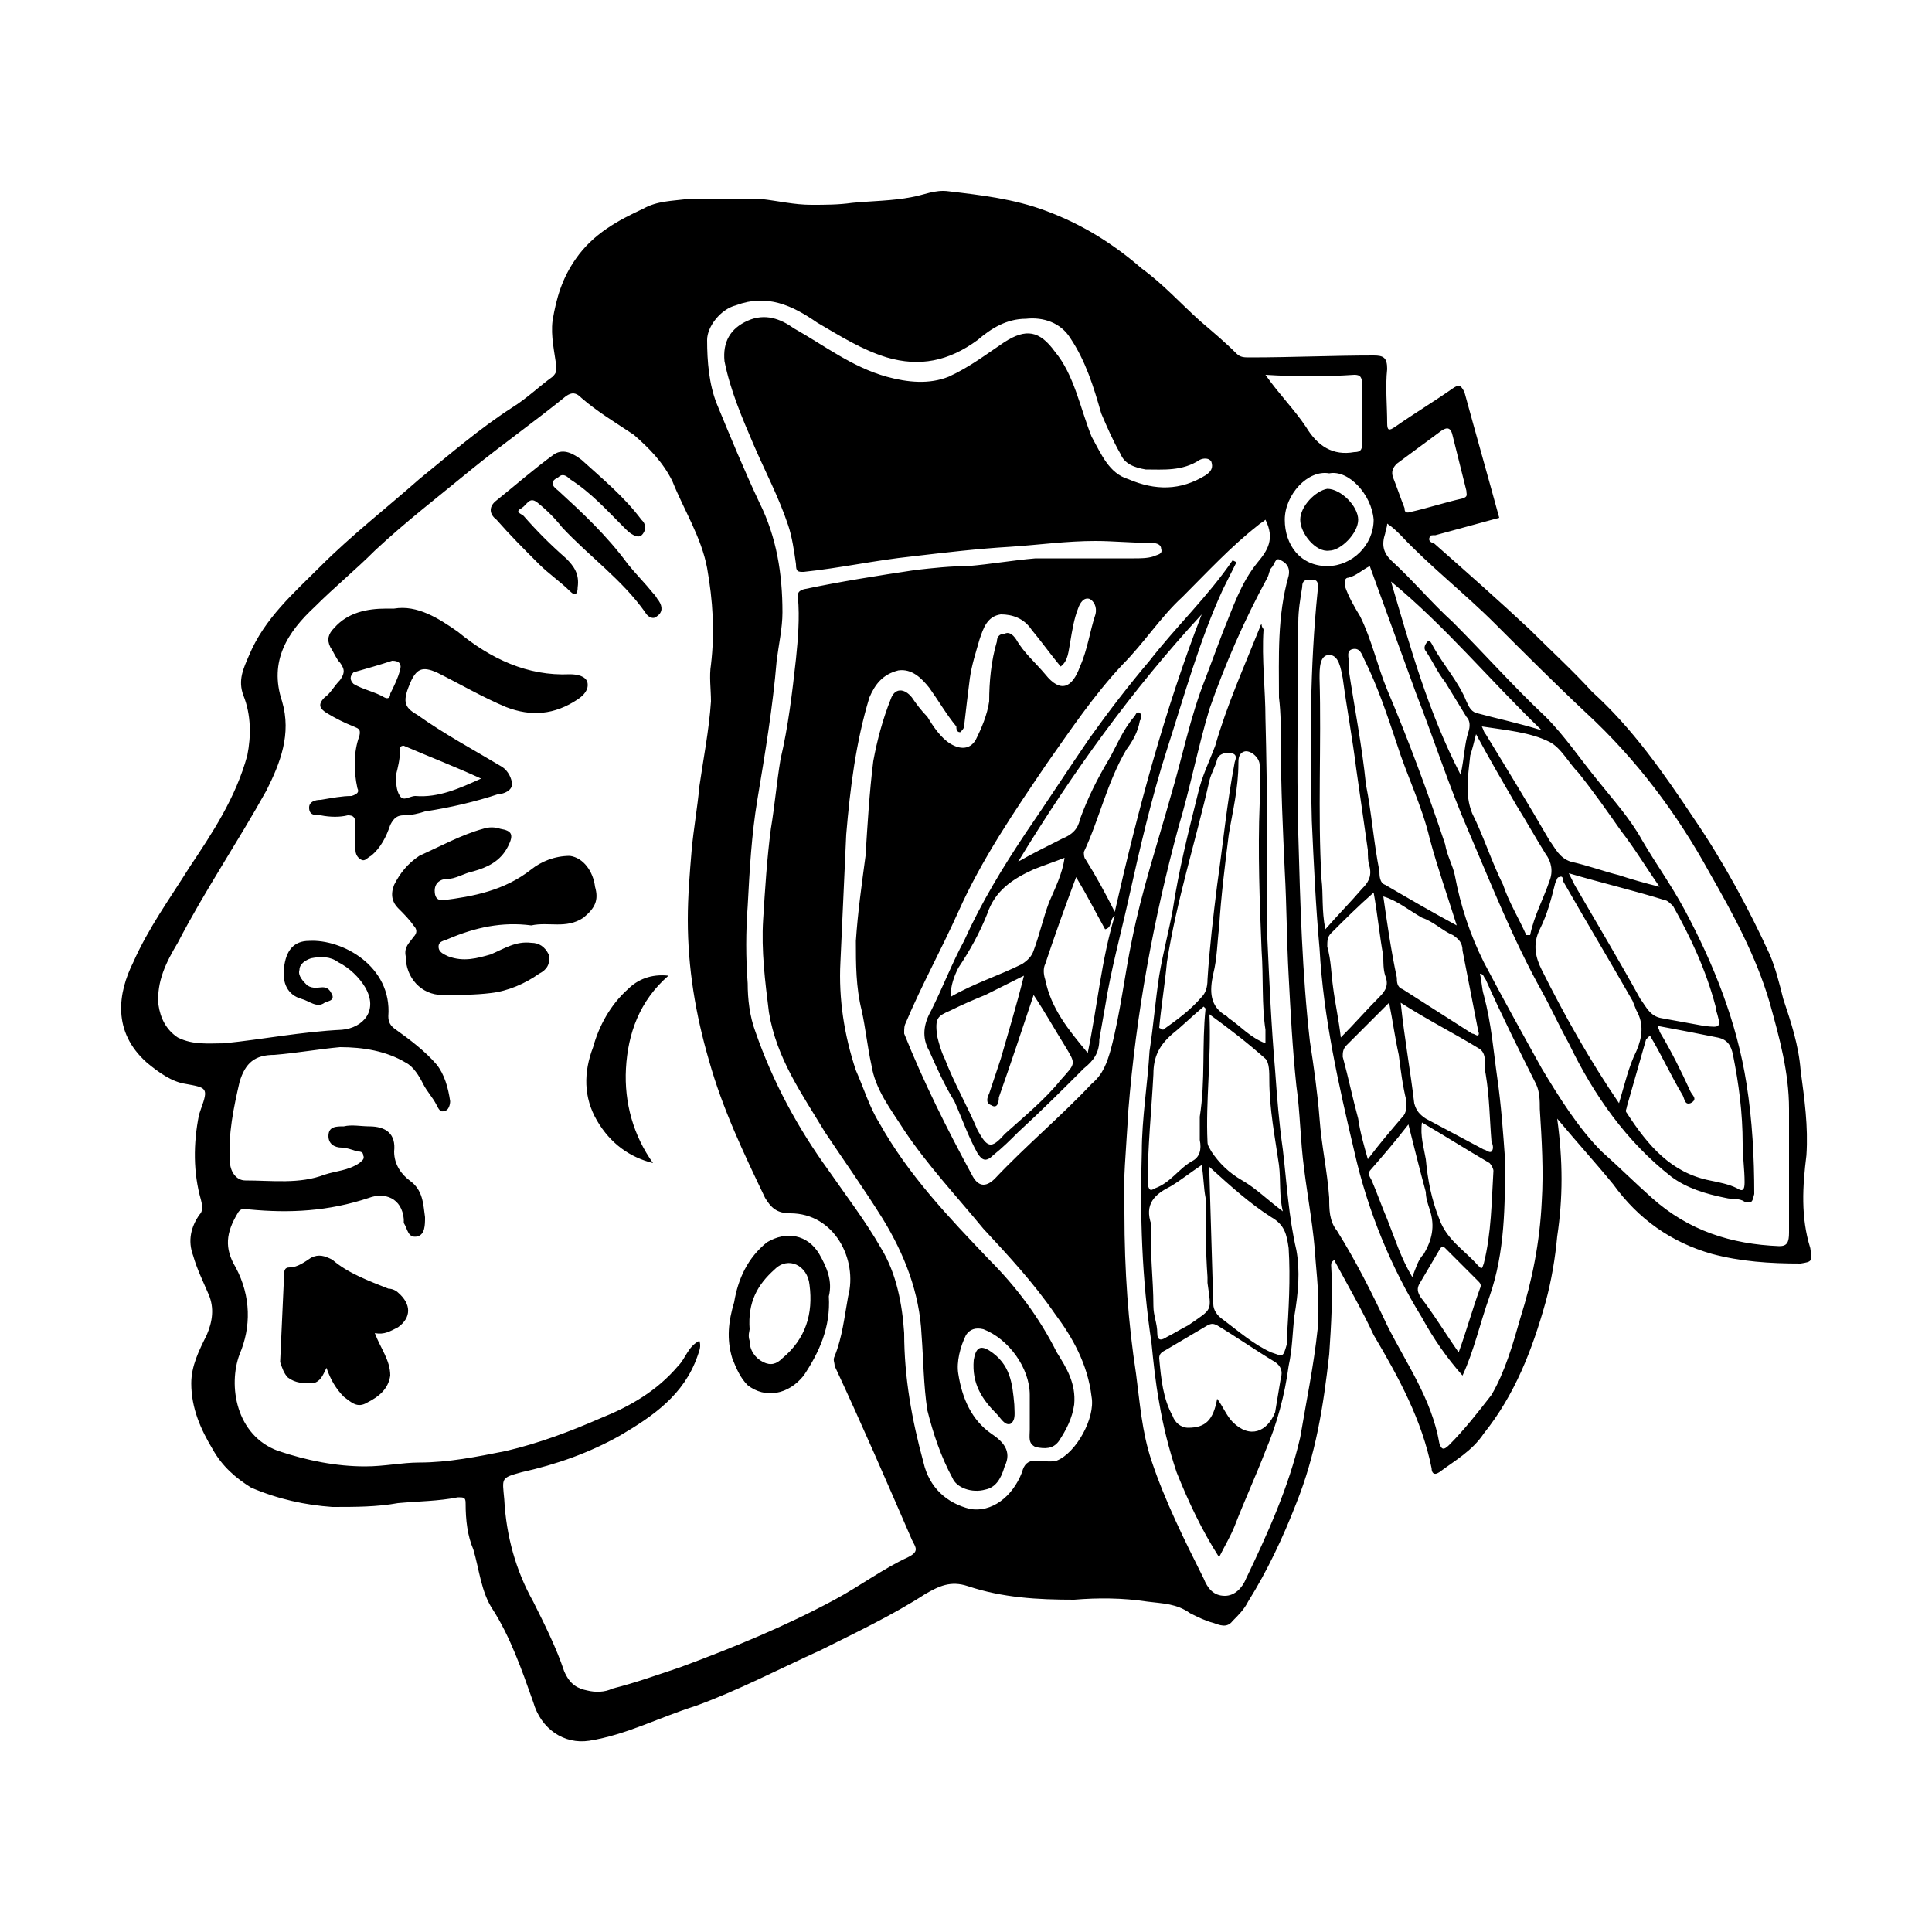 <svg width="64" height="64" viewBox="0 0 1000 1000" xmlns="http://www.w3.org/2000/svg"><path d="M525 727c-1-11-2-21-13-28-5-3-7-1-8 5-1 12 4 20 12 28 2 2 4 6 7 5 3-2 2-6 2-10zm412-81c-5-16-4-32-2-48 1-15-1-29-3-44-1-13-5-25-9-37-2-8-4-16-7-23-11-24-24-48-39-70-16-24-32-47-53-66-10-11-21-21-32-32-16-15-33-30-50-45-1 0-3-1-2-3 0-1 1-1 3-1l33-9c-6-22-12-43-18-65-2-4-3-4-6-2-10 7-20 13-30 20-3 2-4 2-4-2 0-9-1-19 0-28 0-6-2-7-7-7-21 0-43 1-64 1-3 0-5 0-7-2-6-6-12-11-19-17-10-9-19-19-30-27-15-13-31-23-50-30-16-6-33-8-50-10-7-1-13 2-19 3-10 2-21 2-31 3-7 1-14 1-21 1-9 0-17-2-26-3h-38c-8 1-16 1-23 5-13 6-26 13-35 26-7 10-10 20-12 32-1 8 1 16 2 24 0 2 0 3-2 5-7 5-13 11-21 16-17 11-32 24-48 37-17 15-35 29-51 45-14 14-29 27-37 46-3 7-6 13-3 21 4 10 4 21 2 31-6 22-18 40-30 58-10 16-21 31-29 49-8 16-11 36 7 52 6 5 13 10 20 11 11 2 12 2 8 13l-1 3c-3 15-3 30 1 44 1 4 1 6-1 8-4 6-6 13-3 21 2 7 5 13 8 20s2 14-1 21c-4 8-8 16-8 25 0 13 5 24 11 34 5 9 12 15 20 20 14 6 28 9 42 10 12 0 23 0 34-2 11-1 21-1 31-3 3 0 4 0 4 3 0 9 1 17 4 24 3 10 4 22 10 31 9 14 15 31 21 48 4 14 16 22 29 20 19-3 36-12 55-18 22-8 43-19 65-29 18-9 37-18 54-29 7-4 13-7 22-4 18 6 36 7 55 7 12-1 25-1 38 1 8 1 15 1 22 6 4 2 8 4 12 5 3 1 7 3 10-1 3-3 6-6 8-10 10-16 18-33 25-51 10-25 14-50 17-77 1-15 2-31 1-46 0-1 0-2 2-3v1c7 13 14 25 20 38 13 22 25 44 30 69 0 2 1 4 4 2 8-6 17-11 23-20 16-20 25-43 32-68 3-11 5-23 6-34 3-20 3-39 0-61 10 12 20 23 29 34 13 18 30 30 51 36 15 4 30 5 46 5 6-1 6-1 5-8zM723 240c8-6 15-11 23-17 3-2 5-2 6 3l7 28c0 2 1 3-2 4-9 2-18 5-27 7-3 1-3-1-3-2-2-5-4-11-6-16-1-3 0-5 2-7zm-36 53c-14 0-22-11-22-24s12-26 23-24c10-2 22 11 23 24 0 13-11 24-24 24zm68 407c-7-10-13-20-20-29-1-2-2-4 0-7l10-17c1-2 2-2 3-1l17 17c1 1 2 2 1 4-4 11-7 22-11 33zm-37-69c-3-7-5-13-8-20-1-2-2-3-1-5 7-8 13-15 20-24 3 12 6 24 9 35 0 3 1 6 2 9 3 9 1 16-3 23-3 3-4 7-6 12-6-10-9-20-13-30zm-21-90l22-22c2 10 3 18 5 27 1 8 2 16 4 24 0 3 0 6-2 8-6 7-12 14-18 22-2-7-4-14-5-21-3-11-5-21-8-32 0-2 0-4 2-6zm-3-4c-1-9-3-18-4-26-1-7-1-14-3-21 0-3 0-5 2-7 7-7 14-14 22-21 2 11 3 22 5 33 0 3 0 7 1 10 2 5 0 8-3 11-7 7-13 14-20 21zm71 118c-7-8-16-13-20-24-4-10-6-20-7-31-1-6-3-12-2-19 12 7 23 14 35 21 1 1 2 3 2 4-1 16-1 32-5 48-1 3-1 3-3 1zm7-59c-1 1-3-1-4-1l-30-16c-3-2-5-4-6-8-2-17-5-33-7-52 14 9 28 16 41 24 4 3 2 9 3 13 2 12 2 23 3 35 1 2 1 4 0 5zm-7-60c-1 0-2-1-3-1l-36-23c-3-1-3-4-3-6-3-14-5-28-7-42 7 2 13 7 20 11 6 2 11 7 16 9 3 2 5 4 5 8l8 41c0 1 1 2 0 3zm-11-57c-13-7-25-14-37-21-3-1-3-5-3-7-3-15-4-30-7-45-2-20-6-40-9-60v-1c1-3-2-8 2-9s5 3 6 5c7 14 12 29 17 44 5 16 13 32 17 49 4 15 9 29 14 45zm-52-81l6 42c0 3 0 6 1 9 1 5-1 8-4 11-6 7-12 13-19 21-2-10-1-18-2-26-2-35 0-69-1-104 0-5 0-12 5-12s6 7 7 12c2 15 5 31 7 47zm-1-204c3 0 4 1 4 5v31c0 3-1 4-4 4-11 2-19-3-25-13-6-9-14-17-21-27 16 1 31 1 46 0zM470 806c-13 6-25 15-38 22-26 14-53 25-80 35-12 4-23 8-35 11-4 2-9 2-13 1-5-1-9-3-12-10-4-12-10-24-16-36-9-16-14-34-15-53-1-11-2-11 9-14 18-4 35-10 51-19 17-10 33-21 40-41 1-3 2-5 1-8-6 3-7 9-11 13-11 13-25 21-40 27-16 7-32 13-49 17-15 3-30 6-45 6-9 0-18 2-28 2-15 0-30-3-45-8-22-8-26-34-20-50 6-14 6-30-2-45-6-10-5-18 1-28 1-2 3-3 6-2 21 2 41 1 62-6 8-3 17 0 18 11v2c2 3 2 8 7 7 4-1 4-6 4-10-1-7-1-14-8-19-4-3-8-8-8-15 1-9-4-13-13-13-4 0-9-1-13 0-4 0-8 0-8 5 0 4 3 6 7 6 2 0 5 1 8 2 1 0 3 0 3 2 1 2-1 3-2 4-6 4-12 4-18 6-13 5-27 3-41 3-5 0-8-5-8-10-1-14 2-28 5-41 3-10 8-14 18-14 12-1 23-3 34-4 12 0 24 2 34 8 4 2 7 7 9 11s5 7 7 11c1 2 2 4 4 3 2 0 3-3 3-5-1-7-3-14-7-19-6-7-14-13-21-18-3-2-4-4-4-7 2-26-24-40-41-39-8 0-12 5-13 14-1 8 2 14 9 16 4 1 8 5 12 2 2-1 5-1 4-4-1-2-2-4-5-4-2 0-5 1-8-1-2-2-5-5-4-8 0-3 3-5 6-6 5-1 10-1 14 2 6 3 11 8 14 13 7 12-1 21-12 22-21 1-41 5-61 7-8 0-16 1-24-3-6-4-9-10-10-17-1-12 4-22 10-32 14-27 31-52 46-79 7-14 13-29 8-46-7-21 3-36 17-49 10-10 21-19 31-29 16-15 33-28 50-42 16-13 33-25 49-38 3-2 5-2 8 1 8 7 18 13 27 19 8 7 15 14 20 24 6 15 15 29 18 45 3 17 4 33 2 50-1 6 0 13 0 19-1 15-4 30-6 44-1 11-3 22-4 33-1 12-2 24-2 36 0 25 4 49 11 73 7 25 18 48 29 71 3 5 6 8 13 8 23 0 35 24 30 43-2 11-3 21-7 31-1 2 0 3 0 5 14 30 27 60 40 90 2 4 4 6-2 9zm77-50c-4 1-7 0-11 0s-6 2-7 6c-5 13-16 21-27 19-12-3-21-11-24-24-6-22-10-44-10-67-1-15-4-31-12-44-8-14-18-27-27-40-16-22-29-46-38-72-3-8-4-17-4-25-1-13-1-27 0-40 1-19 2-37 5-55 4-24 8-48 10-72 1-8 3-17 3-25 0-20-3-39-12-57-8-17-15-34-22-51-4-10-5-22-5-33 0-7 7-16 15-18 16-6 29 0 42 9 12 7 23 14 36 18 17 5 32 2 47-9 7-6 15-11 25-11 9-1 18 2 23 10 8 12 12 25 16 39 3 7 6 14 10 21 2 5 7 7 13 8 9 0 19 1 28-5 2-1 5-1 6 1 1 3 0 5-3 7-13 8-26 8-40 2-10-3-14-13-19-22-6-15-9-32-19-44-8-11-15-12-26-5-9 6-18 13-29 18-10 4-21 3-32 0-18-5-32-16-48-25-7-5-15-8-24-4s-13 11-12 21c3 15 9 29 15 43s13 27 18 42c2 6 3 13 4 20 0 4 1 4 4 4 19-2 37-6 56-8 17-2 34-4 51-5 15-1 29-3 44-3 9 0 19 1 29 1 3 0 5 1 5 3 1 3-2 3-4 4-3 1-7 1-10 1h-51c-12 1-23 3-35 4-9 0-18 1-27 2-20 3-39 6-58 10-3 1-3 2-3 4 1 11 0 22-1 32-2 18-4 35-8 52-2 12-3 24-5 36-2 15-3 31-4 47s1 32 3 48c4 24 17 42 29 62 10 15 20 29 30 45 11 18 19 38 20 60 1 13 1 26 3 39 3 12 7 24 13 35 2 5 10 8 17 6 5-1 8-5 10-12 4-8-1-13-7-17-10-7-15-18-17-31-1-6 1-14 4-20 2-3 5-4 9-3 13 5 24 20 24 34v18c0 4-1 7 3 9 5 1 9 1 12-3 4-6 7-12 8-19 1-11-4-19-9-27-9-18-21-34-35-48-21-22-42-44-57-71-5-8-8-18-12-27-6-18-9-37-8-56l3-66c2-24 5-48 12-71 3-7 7-12 15-14 7-1 12 4 16 9 5 7 9 14 14 20 0 1 0 3 2 3 1-1 2-2 2-3 1-9 2-17 3-25 1-7 3-13 5-20 2-6 4-12 11-13 6 0 12 2 16 8 5 6 10 13 15 19 4-3 4-8 5-13 1-6 2-12 4-17 1-3 3-6 6-5 2 1 4 4 3 8-3 9-4 18-8 27-4 11-10 14-18 4-5-6-11-11-15-18-2-3-4-4-6-3-3 0-4 2-4 4-3 10-4 21-4 31-1 7-4 14-7 20-3 5-8 5-13 2s-9-9-12-14c-3-3-6-7-8-10-4-5-9-5-11 1-4 10-7 21-9 32-2 16-3 33-4 49-2 15-4 29-5 44 0 12 0 24 3 36 2 9 3 19 5 28 2 13 10 23 17 34 12 18 27 34 41 51 13 14 26 28 37 44 9 12 17 26 19 43 2 11-8 29-18 33zm18-195c-16 17-34 32-50 49-5 5-9 4-12-2-13-24-25-48-35-73 0-3 0-4 1-6 8-19 18-37 27-57 12-27 29-52 46-77 12-17 24-35 39-51 11-11 20-25 31-35 13-13 25-26 39-37 1-1 3-2 4-3 5 10 1 16-4 22-9 11-13 24-18 36l-9 24c-8 20-12 41-18 61-7 25-15 49-20 74-4 19-6 38-11 57-2 7-4 13-10 18zm117 127c-2 19-6 38-9 56-6 26-17 50-28 73-2 5-6 9-11 9-6 0-9-4-11-9-10-20-20-40-27-61-5-15-6-30-8-45-4-26-6-53-6-83-1-15 1-34 2-53 4-50 13-99 26-147 6-20 10-41 16-61 8-23 18-46 30-68 1-2 1-4 2-5 2-2 2-6 5-4 2 1 5 3 4 8-6 21-5 42-5 63 1 8 1 17 1 25 0 22 1 43 2 65 1 18 1 36 2 54 1 19 2 38 4 57 2 14 2 28 4 43 2 16 5 31 6 48 1 11 2 23 1 35zm116-66c-1 21-5 41-11 60-4 14-8 28-15 40-7 9-14 18-22 26-3 3-4 2-5-1-4-23-17-41-27-61-8-17-16-33-26-49-4-5-4-11-4-17-1-14-4-27-5-41-1-13-3-27-5-40-4-35-5-71-6-107s0-73 0-110c0-6 1-12 2-18 0-4 2-4 5-4 4 0 3 3 3 6-4 39-4 79-3 119 1 22 2 44 4 66 2 36 10 71 18 105 7 31 19 60 35 86 6 11 13 21 21 30 6-13 9-27 14-41 8-23 8-47 8-71-1-14-2-28-4-42s-3-28-7-43c-1-3-1-7-2-11 2 0 2 2 3 3 8 18 17 36 26 54 2 4 2 9 2 13 1 16 2 32 1 48zm123 23c-25-1-47-8-66-25-9-8-17-16-26-24-12-12-22-28-31-43-10-18-20-36-30-55-7-14-12-29-15-45-1-5-4-10-5-16-9-27-19-54-30-80-5-12-8-26-14-38-3-5-6-10-8-16 0-2 0-4 2-4 4-1 7-4 11-6l24 66c9 23 17 48 27 71 12 28 23 56 38 83 5 9 9 18 14 27 13 27 30 51 53 69 8 6 18 9 28 11 4 1 7 0 10 2 4 1 4 0 5-4 0-19-1-38-4-57-5-32-17-62-32-90-7-13-15-24-22-36-6-11-15-21-23-31-9-11-17-23-27-33-17-16-32-33-48-49-11-10-21-22-32-32-4-4-5-8-3-14 0-1 1-3 1-5 3 2 5 4 7 6 15 16 33 30 49 46 15 15 31 31 47 46 26 24 47 52 64 83 12 21 24 43 31 67 5 18 10 36 10 55v64c0 5-1 7-5 7zM797 481c4-8 6-16 8-24 1-2 1-3 2-3 2-1 2 1 2 2 12 21 24 41 36 62l2 5c4 7 3 14 0 21-4 8-6 17-9 27-15-22-28-45-40-69-3-6-5-13-1-21zm-5 3h-2c-4-9-9-17-12-26-6-12-10-25-16-37-4-10-2-20-1-30 1-3 2-7 3-11 7 13 14 25 21 37 5 8 10 17 15 25 3 4 4 9 2 14-3 9-8 18-10 28zm50 89l10-35 2-2c6 10 11 21 17 31 1 2 1 5 4 4 4-2 1-4 0-6-5-11-10-21-16-31 0-1-1-2-1-3 11 2 21 4 31 6 5 1 7 4 8 9 3 15 5 30 5 46 0 7 1 13 1 20 0 4-1 5-4 3-4-2-9-3-14-4-20-4-32-18-43-35-1-1 0-2 0-3zm40-42l-22-4c-6-1-8-6-11-10-11-20-23-40-34-59l-3-6c17 5 34 9 50 14 1 0 3 2 4 3 9 16 17 33 22 52v1c3 10 3 10-6 9zm-44-78c-8-2-16-5-25-7-6-2-8-7-11-11-11-19-22-37-33-55-1-1-1-2-2-4 13 2 25 3 35 8 6 3 10 11 15 16 8 10 15 20 22 30 7 9 13 19 20 29-8-2-15-4-21-6zm-40-75c-13-4-23-6-34-9-3-1-4-4-5-6-4-10-12-19-17-28-1-2-2-4-3-3-2 2-2 4-1 5 4 6 6 11 10 16l11 18c2 2 2 5 1 8-2 6-2 13-4 22-17-33-26-66-36-100 28 23 51 51 78 77zM687 253c-6 1-14 9-14 16s8 17 15 16c6 0 15-9 15-16s-9-16-16-16zM325 512c-9 8-15 19-18 30-5 13-5 26 2 38s17 19 29 22c-10-14-15-31-14-49s7-35 22-48c-9-1-16 2-21 7zm308-207l7-14-2-1c-13 19-29 34-43 52-11 13-21 26-31 40-11 16-22 33-33 49-12 18-23 36-32 56-6 11-11 24-17 36-4 7-5 14-1 21 4 9 8 18 13 26 4 9 7 18 12 27 2 3 4 5 8 1 5-4 9-8 13-12 12-11 23-22 34-33 5-4 8-8 8-15 1-6 2-11 3-17 3-19 8-37 12-55 6-27 12-53 20-78 9-28 17-57 29-83zM496 501c6-9 11-18 15-28 4-12 13-18 24-23 5-2 11-4 16-6-1 8-5 16-8 23-3 8-5 17-8 25-1 3-3 5-6 7-12 6-25 10-37 17 0-6 2-11 4-15zm53 58c-8 10-19 19-29 28-7 8-9 7-14-2-5-12-12-24-17-37-2-4-3-8-4-12-1-9 0-10 7-13 6-3 13-6 18-8l20-10c-4 16-8 29-12 43l-6 18c-1 2-2 5 1 6 3 2 4-1 4-4 6-17 12-35 18-53 6 9 11 18 16 26 6 10 6 9-2 18zm14-14c-10-12-19-23-22-38-1-3-1-6 0-8 5-15 10-29 16-45 6 10 10 18 15 27 4-1 2-5 5-7-7 23-9 47-14 71zm14-73c-5-10-10-19-15-27-1-1-1-3-1-4 8-17 12-36 22-53 3-4 6-9 7-15 1-1 1-3 0-4-2-1-2 1-3 2-6 7-9 15-13 22-6 10-11 20-15 31-1 5-4 8-9 10-8 4-16 8-23 12 28-46 59-89 95-128-19 49-33 101-45 154zm-368-50c4 0 8-1 11-2 13-2 26-5 38-9 3 0 7-2 7-5s-2-7-5-9c-15-9-30-17-44-27-7-4-8-7-3-18 3-6 6-7 13-4 12 6 24 13 36 18 13 5 25 4 37-4 3-2 6-5 5-9-1-3-5-4-9-4-22 1-41-8-58-22-10-7-21-14-33-12h-4c-10 0-20 2-27 10-3 3-4 6-2 10 2 3 3 6 5 8 3 4 2 6 0 9-3 3-5 7-8 9-4 4-2 6 1 8 5 3 9 5 14 7 2 1 4 1 3 5-3 8-3 18-1 27 1 2 0 3-3 4-5 0-10 1-16 2-3 0-6 1-6 4 0 4 3 4 6 4 5 1 10 1 14 0 3 0 4 1 4 5v13c0 2 1 4 3 5s3-1 5-2c5-4 8-10 10-16 2-4 4-5 7-5zm0-36c14 6 27 11 40 17-11 5-22 10-34 9-3 0-6 3-8 0s-2-7-2-11c1-4 2-8 2-12 0-2 0-3 2-3zm-10-25c-5-3-11-4-16-7-2-2-2-4 0-6 7-2 14-4 20-6 4 0 5 2 4 5-1 4-3 8-5 12 0 2-1 3-3 2zm225 288c-6-10-17-12-27-6-10 8-15 19-17 31-3 10-4 19-1 29 2 5 4 10 8 14 9 7 21 5 29-5 8-12 14-25 13-41 2-8-1-15-5-22zm-19 54c-3 3-6 4-10 2s-7-6-7-11c-1-3 0-5 0-6-1-14 4-23 13-31 7-7 17-2 18 8 2 15-2 28-14 38zm-97-244c-1-8-6-15-13-16-8 0-15 3-20 7-14 11-30 14-46 16-3 0-4-2-4-5 0-4 3-6 6-6 5 0 9-3 14-4 7-2 14-5 18-13 3-6 2-8-4-9-3-1-6-1-9 0-11 3-22 9-33 14-6 4-10 9-13 15-2 5-1 9 2 12s6 6 8 9c2 2 2 4 0 6-2 3-5 5-4 10 0 11 8 20 19 20 8 0 17 0 25-1 9-1 18-5 25-10 4-2 6-5 5-10-2-4-5-6-9-6-8-1-14 3-21 6-7 2-14 4-22 1-2-1-5-2-5-5s3-3 5-4c14-6 28-9 43-7 9-2 18 2 27-4 6-5 8-9 6-16zm-29-167c5 5 11 9 16 14 3 3 4 1 4-2 1-7-2-11-6-15-8-7-15-14-22-22-1-1-5-2-1-4 3-2 4-6 8-3 5 4 9 8 13 13 14 15 31 27 43 44 1 2 4 4 6 2 3-2 3-5 1-8-1-1-1-2-3-4-4-5-9-10-13-15-11-15-24-27-36-38-4-3-4-5 0-7 2-2 4-1 6 1 11 7 19 16 28 25 2 2 3 3 5 4 4 2 5-1 6-3 0-3-1-4-2-5-9-12-20-21-31-31-4-3-9-6-14-3-11 8-20 16-30 24-4 3-4 7 0 10 7 8 14 15 22 23zm-73 377c-1-1-3-2-5-2-10-4-21-8-29-15-4-2-7-3-11-1-3 2-7 5-11 5-3 0-3 2-3 5l-2 44c1 3 2 6 4 8 4 3 8 3 13 3 4-1 5-4 7-8 2 6 5 11 9 15 4 3 7 6 12 3 6-3 11-7 12-14 0-8-5-14-8-22 5 1 8-1 12-3 7-5 7-12 0-18zm458-74c-2-14-3-27-4-41-2-23-3-46-4-68 0-38 0-76-1-114 0-15-2-31-1-46 0-1-1-1-1-3-1 1-1 2-1 2-8 20-17 40-23 61-3 8-7 16-9 25-5 20-10 40-13 60-2 11-5 22-7 34-2 13-3 26-5 39-1 17-4 35-4 52-1 33 0 66 5 99 1 10 2 20 4 31 2 12 5 24 9 36 6 15 13 30 22 44 3-6 6-11 8-16 5-13 11-26 16-39 6-14 10-29 12-44 2-9 2-18 3-26 2-12 3-23 1-34-4-17-5-35-7-52zm-7-36c0 15 3 30 5 44 1 8 0 16 2 24-8-6-14-12-21-16s-12-9-16-15c-1-2-2-3-2-5-1-21 2-43 1-66 11 8 20 15 29 23 2 2 2 7 2 11zm-13-170c3-1 8 3 8 7v20c-1 25 0 51 1 76 1 14 0 28 2 41v7c-8-3-13-9-19-13l-1-1c-9-5-9-13-7-22 2-8 2-16 3-24 1-16 3-32 5-48 2-12 5-24 5-37 0-2 0-5 3-6zm-40 109c5-32 15-63 22-94 1-4 3-7 4-11 1-3 5-4 8-3s1 4 1 5c-4 21-6 42-9 63-2 16-4 33-5 49 0 4-1 7-3 9-6 7-13 12-20 17l-2-1c1-11 3-23 4-34zm-7 58c0-9 3-15 10-21 5-4 10-9 16-14l1 1c-2 19 0 37-3 56v12c1 5 0 9-4 11-7 4-11 11-19 14-2 1-3 2-4-2 0-19 2-38 3-57zm2 134c0-5-2-9-2-14 0-14-2-28-1-42-4-11 2-16 10-20 5-3 10-7 16-11 1 6 1 12 2 17 0 14 0 27 1 41v3c2 15 3 13-10 22-4 2-7 4-11 6-3 2-5 2-5-2zm64 23l-3 18c-4 10-13 14-22 5-3-3-5-8-8-12-2 11-6 15-15 15-4 0-7-3-8-6-5-9-6-19-7-30 0-2 1-3 3-4l22-13c2-1 3-1 5 0 10 6 20 13 30 19 3 2 4 5 3 8zm3-19v2c-2 7-2 6-8 4-9-4-17-11-25-17-3-2-5-5-5-8l-2-67v-4c11 10 21 19 32 26 7 4 8 9 9 16 1 16 0 32-1 48z"/></svg>